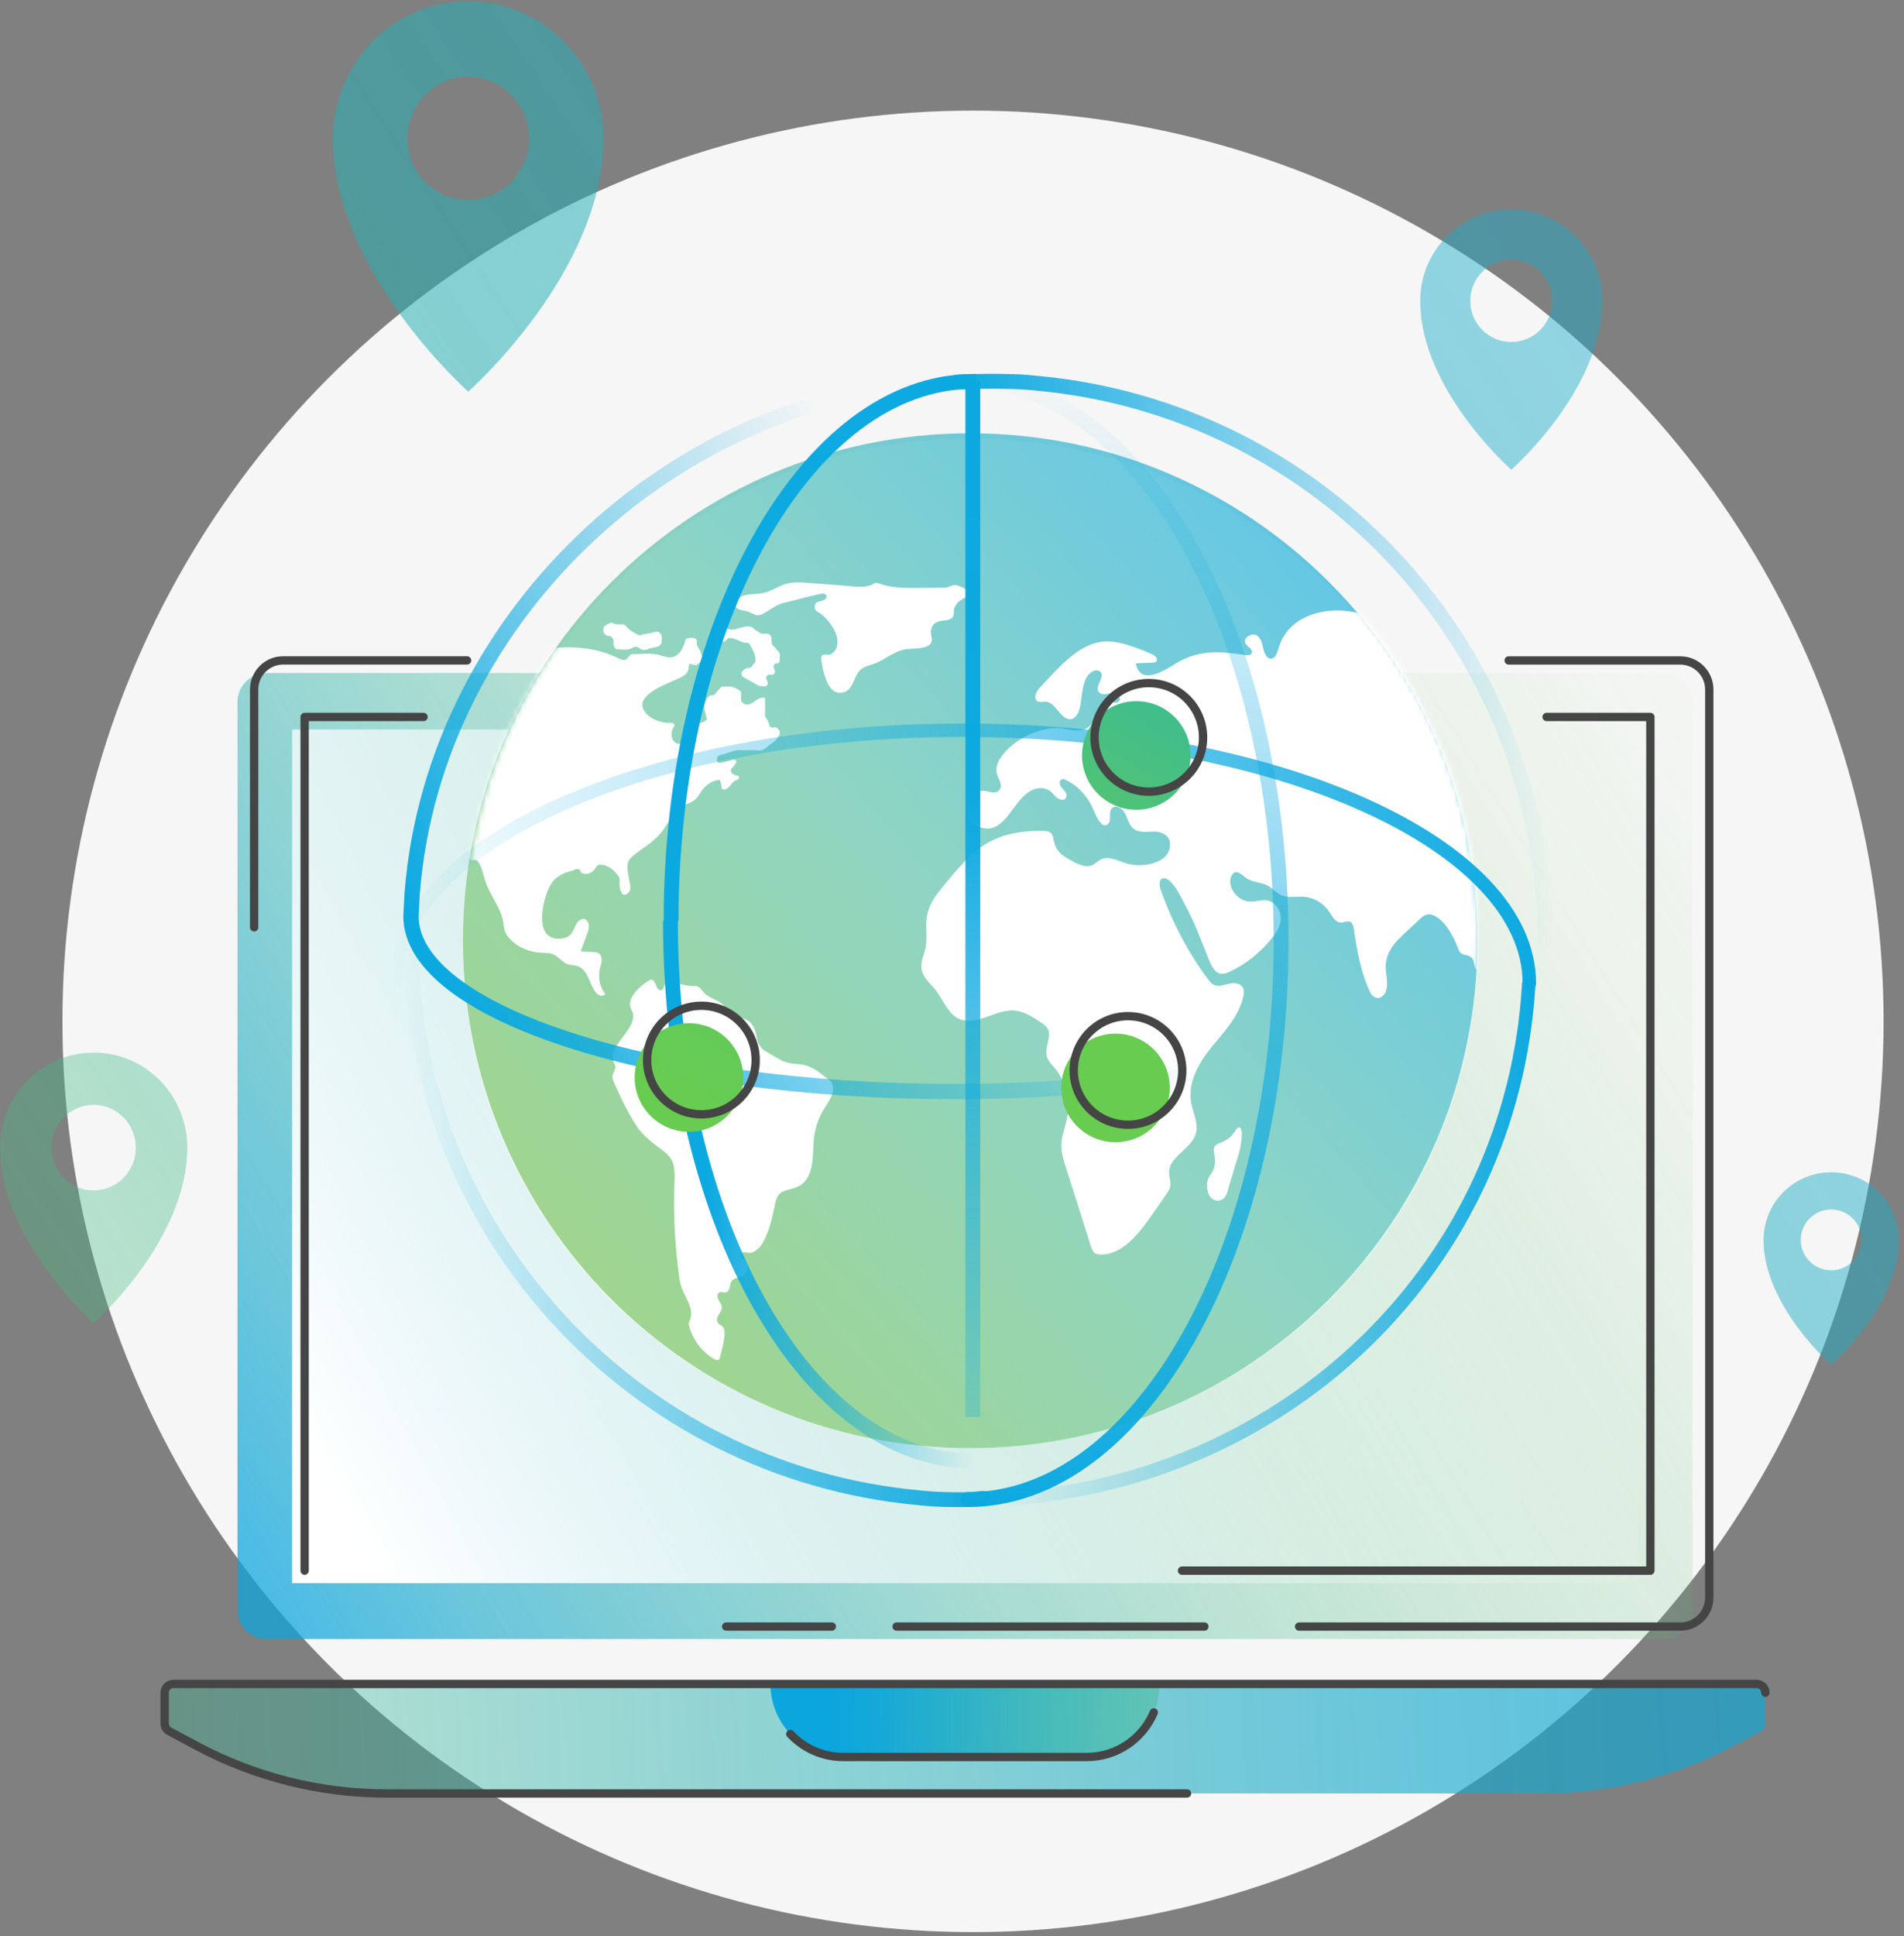 <svg width="366" height="372" viewBox="0 0 366 372" fill="none" xmlns="http://www.w3.org/2000/svg">
<rect x="0" y="0" width="366" height="372" fill="#808080" stroke="none"/>
<ellipse cx="187.038" cy="196.256" rx="175.038" ry="175" fill="#F6F6F6"/>
<path opacity="0.72" d="M319.785 129.314H51.222C48.145 129.314 45.65 131.815 45.65 134.899V309.362C45.65 312.447 48.145 314.948 51.222 314.948H319.785C322.862 314.948 325.357 312.447 325.357 309.362V134.899C325.357 131.815 322.862 129.314 319.785 129.314Z" fill="url(#paint0_linear_438_9954)"/>
<path d="M314.846 140.171H56.154V304.21H314.846V140.171Z" fill="url(#paint1_linear_438_9954)"/>
<path d="M159.901 312.54H139.59" stroke="#454545" stroke-width="1.6" stroke-linecap="round" stroke-linejoin="round"/>
<path d="M231.514 312.54H172.352" stroke="#454545" stroke-width="1.6" stroke-linecap="round" stroke-linejoin="round"/>
<path d="M290.004 126.906H322.996C326.07 126.906 328.568 129.402 328.568 132.491V306.963C328.568 310.044 326.078 312.548 322.996 312.548H249.719" stroke="#454545" stroke-width="1.6" stroke-linecap="round" stroke-linejoin="round"/>
<path d="M48.853 178.184V132.484C48.853 129.402 51.343 126.898 54.426 126.898H89.779" stroke="#454545" stroke-width="1.6" stroke-linecap="round" stroke-linejoin="round"/>
<path d="M297.298 137.764H317.248V301.803H227.207" stroke="#454545" stroke-width="1.6" stroke-linecap="round" stroke-linejoin="round"/>
<path d="M58.557 301.803V137.764H81.413" stroke="#454545" stroke-width="1.6" stroke-linecap="round" stroke-linejoin="round"/>
<path opacity="0.72" d="M31.648 325.267V331.173C31.648 331.799 31.993 332.369 32.545 332.666L37.757 335.45C49.005 341.469 61.55 344.614 74.295 344.614H296.721C309.466 344.614 322.019 341.469 333.259 335.45L338.471 332.666C339.023 332.369 339.367 331.799 339.367 331.173V325.267C339.367 324.328 338.615 323.574 337.678 323.574H33.338C32.401 323.574 31.648 324.328 31.648 325.267Z" fill="url(#paint2_linear_438_9954)"/>
<path d="M148.109 323.574H222.892C222.892 331.317 216.615 337.609 208.889 337.609H162.112C154.386 337.609 148.109 331.317 148.109 323.574Z" fill="url(#paint3_linear_438_9954)"/>
<path d="M339.36 325.267C339.36 324.328 338.607 323.574 337.67 323.574H33.338C32.401 323.574 31.648 324.328 31.648 325.267V331.173C31.648 331.799 31.993 332.369 32.545 332.666L37.757 335.45C49.005 341.469 61.55 344.614 74.295 344.614H228.183" stroke="#454545" stroke-width="1.6" stroke-linecap="round" stroke-linejoin="round"/>
<path d="M221.795 329.039C219.673 334.078 214.694 337.609 208.897 337.609H162.12C158.093 337.609 154.466 335.908 151.912 333.187" stroke="#454545" stroke-width="1.6" stroke-linecap="round" stroke-linejoin="round"/>
<path d="M186.5 278.256C240.348 278.256 284 234.828 284 181.256C284 127.685 240.348 84.256 186.5 84.256C132.652 84.256 89 127.685 89 181.256C89 234.828 132.652 278.256 186.5 278.256Z" fill="white"/>
<path opacity="0.6" d="M186.5 278.256C240.348 278.256 284 234.604 284 180.756C284 126.909 240.348 83.256 186.5 83.256C132.652 83.256 89 126.909 89 180.756C89 234.604 132.652 278.256 186.5 278.256Z" fill="url(#paint4_linear_438_9954)"/>
<mask id="mask0_438_9954" style="mask-type:luminance" maskUnits="userSpaceOnUse" x="89" y="83" width="195" height="193">
<path d="M186.765 275.256C240.466 275.256 283.999 232.276 283.999 179.256C283.999 126.237 240.466 83.256 186.765 83.256C133.064 83.256 89.531 126.237 89.531 179.256C89.531 232.276 133.064 275.256 186.765 275.256Z" fill="white"/>
</mask>
<g mask="url(#mask0_438_9954)">
<path d="M74.104 132.074C74.571 131.509 75.459 131.227 76.137 131.041C76.814 130.855 77.515 131.219 78.192 130.929C78.463 130.81 78.704 130.61 78.938 130.409C79.487 129.933 80.037 129.457 80.587 128.974C80.353 128.759 80.014 128.773 79.721 128.863C79.427 128.959 79.164 129.13 78.862 129.197C78.644 129.249 78.418 129.242 78.192 129.234C78.125 129.234 78.057 129.234 78.012 129.182C77.959 129.13 77.951 129.034 77.944 128.952C77.929 128.55 77.921 128.104 78.14 127.785C78.426 127.368 78.983 127.339 79.435 127.48C79.886 127.614 80.316 127.874 80.782 127.911C81.151 127.933 82.085 127.681 82.16 127.16C82.221 126.759 81.581 126.216 81.377 125.941C82.108 124.982 83.41 125.027 84.412 124.834C85.842 124.558 87.265 124.231 88.696 123.986C90.443 123.689 92.189 123.443 93.944 123.258C95.035 123.139 97.806 122.254 98.68 123.198C98.936 123.473 99.094 123.837 99.297 124.157C100.073 125.384 101.413 125.726 102.678 125.51C104.59 125.175 106.262 124.454 108.242 124.395C112.082 124.283 115.553 124.848 119.077 126.58C119.566 126.826 120.191 126.922 120.598 126.528C120.854 126.283 120.997 125.867 121.313 125.74C121.433 125.696 121.561 125.696 121.689 125.696C123.24 125.703 124.807 125.465 126.35 125.77C127.464 125.993 128.601 126.64 129.723 126.112C130.77 125.621 131.425 124.35 131.703 123.168C131.734 123.027 131.771 122.871 131.869 122.782C132.11 122.551 133.194 122.536 133.458 122.618C133.744 122.7 134.007 123.005 133.962 123.339C133.834 124.313 134.422 124.432 134.708 125.384C134.851 125.867 134.956 126.35 135.295 126.699C134.678 126.885 134.248 127.926 133.571 127.8C132.697 127.629 132.449 127.093 132.359 128.439C132.313 129.101 131.809 129.591 131.304 129.926C129.738 130.959 120.891 133.39 124.219 137.114C125.16 138.17 126.862 138.764 128.15 138.883C128.616 138.928 130.152 138.69 129.482 139.746C129.143 140.281 128.993 140.972 129.136 141.604C129.279 142.236 129.731 142.786 130.303 142.92C131.568 143.217 132.103 141.604 131.959 140.459C132.998 138.943 134.768 139.307 135.89 138.259C135.762 137.166 135.137 136.23 135.491 135.256C135.686 134.713 135.875 134.066 136.394 133.657C136.665 133.628 136.974 133.583 137.253 133.553C137.734 133.011 138.194 132.49 138.653 131.97C140.596 131.806 140.987 131.896 142.365 132.825C142.583 133.13 142.425 133.509 142.463 133.851C142.485 134.141 142.463 134.431 142.463 134.698C143.058 135.486 143.645 135.56 144.488 135.114C145.279 134.691 145.972 133.836 147.063 134.096V137.694C147.583 138.281 147.801 138.921 147.967 139.612C148.358 139.939 148.825 139.694 149.254 139.761C149.646 140.147 150.105 140.497 149.804 141.24C149.269 142.4 148.155 142.898 147.274 143.671C146.92 143.976 146.356 144.28 145.716 144.199C144.692 144.065 143.637 144.221 142.606 144.147C141.138 144.035 139.843 144.801 138.457 145.076C138.096 145.15 137.644 145.544 137.885 146.362C138.051 146.949 140.581 145.998 140.957 145.99C142.531 145.99 140.505 147.626 140.475 147.93C140.415 148.54 141.047 148.926 141.582 149.008C141.763 149.038 141.981 149.083 142.056 149.276C142.117 149.447 142.019 149.64 141.883 149.737C141.748 149.833 141.589 149.871 141.439 149.937C141.062 150.101 140.784 150.45 140.513 150.785C140.242 151.119 139.956 151.461 139.572 151.61C137.998 152.22 139.165 149.603 137.93 149.871C136.628 150.153 135.43 151.03 134.67 152.264C133.834 153.61 133.398 153.974 132.012 154.502C129.738 155.372 128.549 158.137 127.043 160.025C125.552 161.898 123.557 162.895 121.802 164.366C121.471 164.649 121.132 164.931 120.891 165.318C120.417 166.084 120.643 167.228 120.763 168.083C120.846 168.715 121.433 170.655 121.042 171.213C120.703 171.704 120.319 172.053 119.717 171.867C118.926 170.953 119.129 169.786 119.099 168.663C118.226 167.347 117.081 166.299 115.583 166.143C115.417 166.128 115.252 166.121 115.094 166.18C114.725 166.314 114.521 166.753 114.265 167.08C113.716 167.801 112.767 168.098 111.969 167.801C111.502 167.63 111.623 166.857 110.862 166.991C110.538 167.05 110.237 167.236 109.921 167.318C108.46 167.667 106.759 168.403 105.885 169.927C104.101 173.034 102.422 181.211 108.182 180.312C108.724 180.23 109.258 180.007 109.658 179.591C110.17 179.048 110.388 178.245 110.764 177.584C111.141 176.915 111.871 176.342 112.511 176.662C112.963 176.885 113.196 177.48 113.189 178.03C113.189 178.587 112.993 179.115 112.805 179.628C112.413 180.684 112.022 181.732 111.63 182.787C112.443 182.832 113.257 182.877 114.07 182.921C114.461 182.943 114.875 182.973 115.184 183.241C115.561 183.568 115.681 184.163 115.636 184.69C115.591 185.226 115.41 185.731 115.297 186.252C114.943 187.909 115.35 189.753 116.351 191.024C116.035 191.366 115.523 191.388 115.124 191.188C114.725 190.987 114.424 190.6 114.175 190.191C113.686 189.366 113.385 188.422 112.94 187.56C112.504 186.698 111.871 185.895 111.02 185.635C110.034 185.337 109.258 185.568 108.325 184.839C107.655 184.311 107.045 183.657 106.277 183.345C105.539 183.048 104.733 183.107 103.95 183.062C101.631 182.936 98.898 181.821 97.43 179.68C96.858 178.847 96.88 177.918 96.7 176.944C96.549 176.119 96.21 175.324 95.856 174.566C95.073 172.886 94.042 171.362 93.387 169.6C92.92 168.344 92.777 167.065 92.114 165.89C91.948 165.6 91.73 165.296 91.421 165.251C91.143 165.214 90.842 165.392 90.593 165.251C90.315 165.088 90.307 164.649 90.217 164.307C89.998 163.445 89.246 163.445 88.711 162.961C88.154 162.463 87.785 161.668 87.551 160.925C87.062 159.356 87.092 157.617 87.13 155.981C87.137 155.535 87.16 155.074 87.31 154.658C87.461 154.227 87.725 153.862 87.988 153.513C89.2 151.87 90.736 150.22 91.595 148.287C91.798 147.834 91.933 147.343 92.219 146.956C92.408 146.704 92.641 146.51 92.837 146.265C93.447 145.492 93.048 144.362 92.837 143.5C92.573 142.392 92.491 141.225 92.588 140.088C92.671 139.151 92.875 138.222 92.769 137.285C92.588 135.702 91.452 135.553 90.729 134.49C90.104 133.568 87.484 133.657 86.505 133.405C85.247 133.078 84.314 133.152 83.162 133.784C82.861 133.947 82.447 134.111 82.108 134.029C81.776 133.947 81.55 133.449 81.189 133.501C80.835 133.553 80.805 134.126 80.587 134.445C80.421 134.683 80.15 134.78 79.894 134.862C78.87 135.189 77.394 136.029 76.363 135.694C75.346 135.367 74.157 134.535 73.856 133.33C73.72 132.78 73.848 132.364 74.112 132.037L74.104 132.074Z" fill="white"/>
<path d="M137.336 261.207C137.336 261.207 137.314 261.192 137.306 261.184C135.07 259.876 133.383 257.757 132.525 255.059C132.45 254.828 132.382 254.598 132.404 254.353C132.427 254.048 132.578 253.78 132.683 253.498C133.074 252.427 132.766 251.201 132.299 250.167C131.606 248.651 130.899 247.595 130.65 245.9C130.341 243.849 130.108 241.775 129.935 239.701C129.596 235.642 129.498 231.561 129.649 227.494C129.686 226.372 129.747 225.227 129.528 224.127C129.137 222.149 127.796 221.361 126.411 220.321C124.89 219.176 123.407 217.972 122.315 216.284C120.636 213.697 119.318 210.917 118.046 208.055C117.865 207.654 117.685 207.222 117.73 206.784C117.797 206.137 118.332 205.594 118.272 204.948C118.242 204.621 118.061 204.345 117.948 204.041C117.639 203.238 117.805 202.279 118.196 201.521C119.123 199.714 120.628 198.451 121.464 196.51C121.713 195.923 121.826 195.224 121.63 194.607C121.517 194.243 121.306 193.931 121.201 193.566C121.005 192.905 121.163 192.154 121.487 191.559C122.21 190.236 123.557 189.121 124.755 188.415C124.89 188.333 125.041 188.251 125.191 188.251C125.658 188.229 125.929 188.824 126.11 189.314C126.291 189.805 126.622 190.377 127.081 190.273C127.699 190.132 127.616 189.039 128.083 188.571C128.579 188.065 129.731 188.801 130.281 188.965C131.35 189.277 132.427 189.47 133.526 189.47C134.55 189.381 134.904 190.415 135.612 191.017C136.485 191.76 137.615 192.028 138.526 192.689C139.61 193.477 140.393 194.793 141.605 195.321C142.095 195.536 142.622 195.603 143.126 195.782C144.602 196.317 145.212 197.685 145.423 199.209C145.596 200.472 146.319 201.543 147.335 202.1C147.373 202.123 147.41 202.138 147.44 202.16C148.841 202.978 148.743 202.933 150.136 203.706C151.936 204.71 153.773 204.175 155.58 204.963C156.965 205.565 158.14 206.546 159.337 207.505C159.533 207.661 159.728 207.817 159.849 208.04C160.76 209.661 159.337 211.631 158.539 212.857C157.537 214.403 156.784 216.366 156.521 218.269C156.122 221.146 156.656 224.863 154.639 227.1C153.697 228.141 152.372 228.357 151.152 228.706C149.647 229.137 149.263 229.947 148.924 231.657C148.449 234.029 147.809 236.816 146.59 238.853C146.04 239.768 145.227 240.541 144.263 240.741C143.834 240.831 142.817 240.377 142.494 240.808C141.944 241.537 143.254 242.057 143.548 242.719C143.902 243.529 143.623 244.622 142.938 245.098C142.275 245.558 141.281 245.425 140.724 246.079C140.182 246.703 140.438 248.116 139.535 248.339C139.098 248.45 138.594 248.101 138.21 248.361C137.81 248.636 137.893 249.335 138.134 249.788C138.375 250.242 138.737 250.658 138.759 251.186C138.774 251.699 138.458 252.137 138.194 252.554C137.931 252.97 137.698 253.513 137.886 253.981C138.044 254.375 138.435 254.553 138.759 254.776C140.001 255.616 138.684 259.326 138.45 260.634C138.42 260.805 138.39 260.976 138.292 261.11C138.082 261.415 137.66 261.378 137.351 261.207H137.336Z" fill="white"/>
<path d="M212.615 135.063C213.353 134.55 214.678 135.479 215.16 134.624C215.476 134.059 214.956 133.301 214.369 133.167C213.789 133.041 213.202 133.286 212.615 133.383C212.028 133.479 211.312 133.33 211.064 132.728C210.597 131.606 212.788 129.621 211.207 128.892C210.755 128.684 210.236 128.84 209.814 129.123C207.984 130.372 208.105 133.316 207.645 135.672C207.435 136.743 206.93 137.91 205.981 138.148C204.031 138.646 203.03 134.958 201.035 134.84C200.44 134.802 199.747 135.085 199.288 134.654C198.603 134.014 199.25 132.795 199.898 132.111C200.5 131.472 201.095 130.833 201.697 130.193C204.701 126.989 208.06 123.6 212.186 123.273C214 123.131 215.815 123.615 217.562 124.194C218.902 124.648 220.235 125.161 221.537 125.741C222.049 125.971 222.666 126.595 222.305 127.071C222.192 127.22 222.026 127.302 221.853 127.309C220.679 127.361 219.504 127.413 218.33 127.465C219.339 132.431 224.948 127.993 226.838 127.012C231.077 124.811 234.939 125.198 239.404 125.882C239.864 125.956 240.473 125.926 240.624 125.428C240.827 124.752 239.939 124.38 239.54 123.823C238.734 122.693 240.293 121.771 241.136 121.942C242.258 122.165 242.604 123.466 242.823 124.559C243.018 125.532 243.575 126.7 244.449 126.551C245.232 126.417 245.526 125.354 245.782 124.507C247.995 117.169 257.03 116.166 262.64 118.277C263.122 118.455 263.641 118.745 264.048 119.11C265.094 120.046 266.352 120.619 267.677 120.767C271.961 121.228 279.664 123.057 280.718 123.161C283.361 123.436 285.544 122.849 288.089 122.373C291.071 121.808 294.165 123.087 297.102 123.481C300.302 123.904 303.494 124.12 306.679 124.782C307.575 124.967 308.501 125.176 309.397 124.982C309.977 124.863 310.519 124.581 311.091 124.41C312.868 123.882 314.758 124.388 316.452 125.034C317.74 125.525 319.027 125.993 320.337 126.402C321.783 126.848 322.46 126.752 321.58 128.052C321.331 128.417 321.271 129.056 321.444 129.472C321.61 129.881 321.881 130.238 322.024 130.654C322.302 131.45 322.092 132.424 321.512 132.981C320.458 134 317.22 132.074 317.13 134.557C317.1 135.278 317.506 135.932 317.95 136.46C318.395 136.988 318.914 137.449 319.223 138.081C319.818 139.278 319.539 140.772 319.291 142.102C319.276 142.199 319.245 142.296 319.208 142.385C318.952 142.95 318.47 142.786 318.101 142.586C315.202 140.972 313.531 136.966 314.284 133.412C314.668 131.606 313.455 131.628 312.266 131.792C310.225 132.067 310.052 132.609 309.013 134.386C308.531 135.204 307.545 135.427 306.687 135.3C305.828 135.174 305.007 134.787 304.149 134.661C302.794 134.468 301.378 134.981 300.377 136.022C299.406 137.033 298.894 138.898 299.812 139.969C300.603 140.898 301.913 140.705 303.042 140.839C305.271 141.106 307.259 143.069 307.793 145.529C308.328 147.99 307.364 150.77 305.497 152.175C304.488 152.933 303.095 153.543 302.952 154.911C302.801 156.308 304.081 157.282 305.06 158.152C306.039 159.022 306.83 160.843 305.836 161.69C304.849 162.53 303.562 161.252 302.862 160.107C302.161 158.977 301.469 157.84 300.768 156.71C300.58 156.398 300.332 156.056 300 156.063C299.428 156.078 299.059 157.104 298.532 156.866C298.216 156.725 298.186 156.249 298.08 155.892C297.297 153.246 293.119 157.089 295.031 159.133C295.49 159.624 296.168 159.772 296.703 160.159C297.501 160.739 297.9 161.787 298.359 162.724C299.104 164.255 300.098 165.63 300.738 167.221C301.378 168.812 301.627 170.752 300.851 172.269C300.189 173.555 298.992 174.201 297.885 174.885C296.529 175.725 295.596 176.692 294.512 177.941C294.195 178.305 293.729 178.706 293.329 178.461C293.119 178.335 293.006 178.06 292.9 177.814C292.027 175.725 289.535 176.283 289.377 178.625C289.286 179.948 289.979 181.167 290.739 182.178C291.5 183.181 292.388 184.118 292.84 185.345C293.345 186.713 293.209 188.348 292.501 189.589C291.831 190.764 290.468 191.574 289.324 191.039C287.69 190.266 287.411 187.352 285.695 186.831C285.047 186.631 284.257 186.809 283.782 186.281C283.24 185.672 283.458 184.468 282.834 183.977C281.682 183.07 280.944 183.977 280.258 182.185C279.393 179.918 277.977 177.242 275.959 176.067C275.402 175.74 274.739 175.584 274.137 175.777C273.625 175.941 273.211 176.342 272.804 176.729C271.396 178.082 269.891 179.353 268.543 180.788C267.459 181.947 266.653 183.315 266.412 184.995C266.164 186.75 266.977 188.556 266.472 190.266C266.224 191.098 265.539 191.834 264.763 191.768C264.161 191.723 263.656 191.21 263.363 190.615C261.736 187.277 260.953 183.137 260.373 179.435C260.268 178.766 260.223 177.465 259.575 177.138C258.943 176.818 257.987 177.524 257.211 177.153C256.428 176.774 255.984 175.867 255.457 175.116C254.35 173.547 252.663 172.521 250.894 172.343C249.298 172.179 247.611 172.663 246.143 171.934C245.089 171.406 244.298 170.351 243.191 169.949C241.957 169.503 240.729 169.481 239.577 168.745C238.704 168.188 237.582 166.656 236.709 168.336C236.295 169.132 236.475 170.172 236.889 170.968C237.575 172.284 238.87 173.168 240.217 173.235C241.377 173.295 242.536 172.796 243.681 173.034C245.194 173.354 246.354 175.116 246.181 176.84C246.06 178.074 245.367 179.137 244.645 180.067C242.401 182.951 239.555 185.241 236.408 186.698C235.805 186.973 235.158 187.225 234.525 187.077C233.456 186.824 232.854 185.56 232.394 184.438C230.979 180.974 229.714 177.383 227.945 174.135C227.237 172.841 225.249 168.329 223.502 168.782C222.764 168.976 222.847 170.195 223.126 170.997C225.309 177.205 228.374 183.01 232.176 188.118C232.477 188.519 232.793 188.928 233.208 189.173C234.134 189.708 235.248 189.262 236.264 189.017C237.281 188.772 238.614 188.913 238.998 190.006C239.171 190.504 239.088 191.076 238.968 191.597C238.056 195.447 235.263 198.287 232.876 201.223C230.489 204.16 228.283 207.951 228.969 211.861C229.307 213.801 230.354 215.704 229.917 217.622C229.172 220.871 224.632 222.068 224.722 225.42C224.745 226.275 225.106 227.123 224.948 227.963C224.842 228.528 224.519 228.996 224.21 229.449C223.314 230.743 222.41 232.044 221.515 233.337C218.955 237.032 215.8 241.061 211.651 241.068C211.169 241.068 210.65 240.994 210.288 240.637C209.98 240.332 209.829 239.879 209.693 239.448C208.082 234.371 206.471 229.301 204.86 224.223C204.43 222.863 203.994 221.466 204.016 220.023C204.046 218.21 204.792 216.522 205.138 214.753C205.786 211.408 204.867 207.728 202.774 205.252C202.157 204.516 201.404 203.825 201.193 202.836C200.824 201.149 202.187 199.238 201.419 197.729C201.14 197.187 200.651 196.845 200.176 196.525C198.573 195.447 196.886 194.34 195.026 194.176C191.932 193.908 189.199 196.168 186.142 196.146C182.603 196.116 181.752 192.674 179.749 190.117C178.838 188.95 177.573 188.006 177.212 186.504C176.828 184.914 177.626 183.568 177.92 182.081C178.258 180.349 177.965 178.632 178.085 176.885C178.296 173.889 179.968 171.919 181.684 169.838C183.461 167.689 185.246 165.526 187.316 163.75C191.231 160.389 195.787 159.579 200.598 159.661C203.022 159.706 202.104 161.326 203.083 163.014C203.738 164.151 204.995 164.85 206.042 165.422C207.344 166.128 208.873 166.849 210.168 166.143C210.642 165.89 211.026 165.459 211.5 165.199C212.961 164.381 214.655 165.303 216.221 165.809C218.021 166.389 219.956 166.403 221.763 165.838C222.712 165.541 223.653 165.065 224.285 164.218C224.918 163.363 225.151 162.077 224.639 161.125C223.992 159.921 222.523 159.743 221.281 159.802C220.039 159.862 218.638 159.981 217.705 159.059C216.922 158.293 216.711 157.029 216.123 156.063C215.544 155.097 214.091 154.547 213.556 155.55C213.127 156.36 213.661 157.609 213.052 158.263C211.915 159.49 210.717 156.881 210.371 155.996C209.264 153.179 207.186 150.852 204.619 149.752C204.4 149.663 204.159 149.67 203.964 149.811C203.437 150.175 203.76 151.023 204.182 151.469C204.581 151.893 205.101 152.383 204.995 152.993C204.799 154.1 203.58 153.647 203.06 153.194C202.653 152.837 202.315 152.376 201.893 152.041C200.801 151.179 199.28 151.298 198.091 151.974C195.35 153.536 194.221 157.238 191.48 158.784C188.619 160.397 184.146 157.156 186.375 153.483C187 152.458 188.122 151.855 189.221 151.967C189.763 152.019 190.29 152.235 190.84 152.272C191.39 152.309 191.999 152.108 192.263 151.566C192.692 150.659 191.894 149.663 191.631 148.674C191.39 147.737 191.661 146.711 192.15 145.908C194.544 141.998 200.59 139.181 204.694 140.058C206.486 140.437 208.639 140.682 209.829 139.129C210.288 138.534 210.567 137.702 211.199 137.382C211.433 137.263 211.704 137.226 211.937 137.099C212.54 136.78 212.803 135.851 212.479 135.196C212.509 135.167 212.547 135.137 212.585 135.107L212.615 135.063Z" fill="white"/>
<path d="M157.257 117.608C157.257 117.608 157.212 117.586 157.189 117.571C156.331 117.192 156.444 115.794 157.348 115.608C157.792 115.519 158.153 115.43 158.326 115.333C159.373 114.761 158.823 113.891 157.837 114.092C155.443 114.568 153.109 115.303 150.722 115.816C149.223 116.143 147.981 117.281 146.611 117.965C146.317 118.113 146.008 118.24 145.685 118.24C145.082 118.24 144.563 117.809 143.998 117.586C143.411 117.355 142.778 117.348 142.191 117.132C141.604 116.924 141.016 116.411 140.986 115.712C141.694 114.791 142.801 114.404 143.878 114.255C145.12 114.077 146.325 114.151 147.529 113.72C148.772 113.274 149.916 112.516 151.189 112.166C152.536 111.795 153.944 111.899 155.33 112.003C157.348 112.159 159.373 112.308 161.391 112.464C161.707 112.486 162.031 112.508 162.347 112.538C163.876 112.657 166.195 113.066 167.663 112.323C167.859 112.226 168.032 112.077 168.243 112.025C168.476 111.966 168.724 112.04 168.958 112.122C171.164 112.865 173.107 112.992 175.403 112.977C177.248 112.962 179.092 112.954 180.937 112.94C181.389 112.94 181.848 112.94 182.285 112.791C182.631 112.679 182.955 112.479 183.309 112.419C183.979 112.308 186.012 113.081 186.117 113.943C186.14 114.122 186.117 114.315 186.027 114.463C185.944 114.582 185.824 114.657 185.703 114.716C185.191 114.999 184.672 115.266 184.235 115.675C183.798 116.077 183.437 116.642 183.369 117.273C183.324 117.675 183.392 118.106 183.218 118.455C183.083 118.716 182.834 118.879 182.586 118.983C181.984 119.229 181.321 119.214 180.681 119.34C179.597 119.563 178.814 120.44 178.957 121.756C179.01 122.247 179.205 122.745 179.1 123.22C179.002 123.637 178.686 123.956 178.339 124.127C176.856 124.841 175.049 124.477 173.498 124.886C171.45 125.421 169.733 127.012 167.708 127.658C166.669 127.993 165.705 128.186 164.99 129.167C164.214 130.231 164.019 131.725 162.995 132.587C162.325 133.152 161.391 133.293 160.615 132.944C158.846 132.148 158.213 128.84 157.897 126.989C157.845 126.677 157.799 126.343 157.935 126.068C158.191 125.532 159.094 125.949 159.539 125.785C160.194 125.547 160.721 124.863 160.894 124.127C161.15 123.057 160.834 121.905 160.314 120.968C159.629 119.727 158.673 118.522 157.506 117.757C157.43 117.712 157.355 117.667 157.272 117.623L157.257 117.608Z" fill="white"/>
<path d="M139.797 122.782C139.692 122.901 139.594 123.02 139.496 123.131C139.24 123.421 138.811 123.369 138.608 123.027C138.51 122.864 138.412 122.7 138.321 122.544C138.163 122.269 138.201 121.905 138.419 121.689C138.638 121.474 138.894 121.213 139.187 120.916C139.36 120.745 139.609 120.693 139.82 120.804C141.175 121.518 142.801 119.972 144.503 120.477C144.623 120.515 144.736 120.589 144.812 120.7C145.075 121.102 145.625 121.243 146.129 121.637C146.227 121.711 146.34 121.756 146.461 121.756H147.507C147.613 121.756 147.711 121.786 147.801 121.845C148.471 122.291 148.283 122.968 148.343 123.548C148.358 123.689 148.418 123.823 148.509 123.927C148.908 124.38 149.314 124.834 149.721 125.295C149.826 125.421 149.894 125.584 149.894 125.755V126.818C149.894 127.183 149.63 127.48 149.307 127.473H149.292C148.855 127.458 148.569 127.978 148.765 128.417C148.81 128.513 148.847 128.61 148.893 128.714C149.088 129.16 148.795 129.68 148.35 129.666C148.192 129.666 148.034 129.636 147.876 129.636C147.417 129.621 147.123 130.201 147.372 130.639C147.447 130.773 147.522 130.914 147.567 131.071C147.665 131.465 147.409 131.859 147.048 131.888C146.717 131.918 146.363 131.784 146.092 131.807C145.994 131.814 145.888 131.799 145.806 131.747C144.744 131.145 143.803 130.61 142.847 130.074C142.651 129.963 142.523 129.74 142.523 129.487V129.428C142.523 129.205 142.621 128.989 142.794 128.87C143.125 128.64 143.434 128.298 143.916 128.327C144.518 128.365 144.684 127.725 145.015 127.421C145.143 127.302 145.226 127.123 145.226 126.93C145.241 125.711 144.646 124.834 144.134 123.837C144.029 123.629 143.825 123.51 143.607 123.518C142.425 123.562 141.439 122.544 140.181 122.603C140.038 122.603 139.91 122.67 139.805 122.782H139.797Z" fill="white"/>
<path d="M233.35 220.618C233.478 220.135 233.915 219.845 234.344 219.689C235.661 219.206 236.633 218.574 237.468 217.28C237.596 217.08 237.724 216.871 237.905 216.738C238.583 216.269 238.681 217.369 238.703 217.86C238.733 218.522 238.613 219.176 238.53 219.823C238.349 221.317 237.822 222.699 237.386 224.119C236.987 225.435 236.61 226.758 236.211 228.074C235.91 229.078 235.714 230.185 234.72 230.587C234.012 230.869 233.177 230.624 232.672 230.007C232.281 229.524 232.1 228.862 232.04 228.208C231.995 227.68 232.017 227.13 232.19 226.639C232.401 226.052 232.815 225.584 233.109 225.041C233.674 223.986 233.643 222.833 233.41 221.674C233.342 221.324 233.259 220.953 233.35 220.611V220.618Z" fill="white"/>
<path d="M120.358 120.344C120.93 121.109 121.773 121.481 122.564 121.942C122.797 122.076 123.068 122.098 123.317 122.001C124.145 121.674 125.071 121.734 125.944 121.414C126.562 121.191 127.194 121.726 127.194 122.455V123.161C127.194 123.614 126.946 124.023 126.562 124.187C125.914 124.462 125.116 124.44 124.431 124.767C124.055 124.945 123.452 125.005 122.978 124.588C122.549 124.209 121.984 124.224 121.555 124.492C120.584 125.101 119.56 124.685 118.566 124.782C118.453 124.789 118.332 124.648 118.197 124.484C118.031 124.284 117.941 124.016 117.941 123.741V123.265C117.941 122.663 117.504 122.172 116.969 122.172C116.962 122.172 116.947 122.172 116.939 122.172C115.908 122.172 115.592 120.596 116.518 120.091C116.698 119.994 116.879 119.898 117.052 119.794C117.323 119.63 117.647 119.63 117.926 119.779C118.445 120.061 119.017 119.979 119.597 119.957C119.883 119.95 120.169 120.083 120.358 120.329V120.344Z" fill="white"/>
<path d="M290.859 206.405V207.237C290.859 207.847 290.46 208.382 289.925 208.449C289.797 208.464 289.669 208.464 289.533 208.449C289.24 208.419 288.969 208.263 288.788 208.003C287.252 205.855 286.236 203.305 284.692 201.164C284.677 201.142 284.654 201.112 284.639 201.082C283.984 200.108 284.88 198.792 285.904 199.209C286.04 199.268 286.175 199.298 286.318 199.298C286.687 199.283 287.034 199.484 287.244 199.826C288.479 201.848 289.692 203.721 290.731 205.803C290.821 205.981 290.866 206.189 290.866 206.397L290.859 206.405Z" fill="white"/>
</g>
<path d="M78.996 180.719C78.996 236.714 121.801 282.757 176.597 287.792C178.755 288.032 180.913 288.152 183.192 288.152C183.192 288.152 185.83 288.272 188.947 287.912" stroke="url(#paint5_linear_438_9954)" stroke-width="2.854" stroke-miterlimit="10" stroke-linecap="round"/>
<path d="M296.981 180.719C296.981 124.725 254.176 78.682 199.38 73.646C197.222 73.406 195.063 73.286 192.785 73.286C192.785 73.286 190.267 73.166 184.152 73.406" stroke="url(#paint6_linear_438_9954)" stroke-width="2.854" stroke-miterlimit="10" stroke-linecap="round"/>
<path d="M293.862 189.113C290.744 243.189 247.579 284.435 193.623 288.032" stroke="url(#paint7_linear_438_9954)" stroke-width="2.584" stroke-miterlimit="10" stroke-linecap="round"/>
<path d="M287.987 176.043C287.987 194.628 241.225 209.736 183.431 209.736C125.638 209.736 78.996 194.628 78.996 176.043L79.236 171.606C83.433 117.77 131.514 73.286 186.429 73.286" stroke="url(#paint8_linear_438_9954)" stroke-width="2.937" stroke-miterlimit="10" stroke-linecap="round"/>
<path d="M128.998 177.002C128.998 119.689 155.017 73.286 187.151 73.286H187.631" stroke="url(#paint9_linear_438_9954)" stroke-width="2.854" stroke-miterlimit="10"/>
<path d="M187.03 280.718C162.153 280.718 140.942 252.909 132.629 213.756C130.204 202.334 128.877 189.946 128.877 177.002" stroke="url(#paint10_linear_438_9954)" stroke-width="2.854" stroke-miterlimit="10"/>
<path d="M186.55 73.286C219.523 73.766 246.262 121.727 246.262 180.719C246.262 240.071 219.283 288.152 186.07 288.152" stroke="url(#paint11_linear_438_9954)" stroke-width="2.854" stroke-miterlimit="10" stroke-linecap="round"/>
<path d="M76 188.633C76.48 161.894 125.04 140.312 184.992 140.312C245.183 140.312 293.983 162.134 293.983 188.992" stroke="url(#paint12_linear_438_9954)" stroke-width="2.584" stroke-miterlimit="10" stroke-linecap="round"/>
<path d="M187 73.256L187 272.256" stroke="url(#paint13_linear_438_9954)" stroke-width="2.854" stroke-miterlimit="10"/>
<path d="M132.432 217.477C138.193 217.477 142.863 212.806 142.863 207.045C142.863 201.284 138.193 196.614 132.432 196.614C126.67 196.614 122 201.284 122 207.045C122 212.806 126.67 217.477 132.432 217.477Z" fill="url(#paint14_linear_438_9954)"/>
<path d="M134.828 214.119C140.589 214.119 145.26 209.449 145.26 203.688C145.26 197.927 140.589 193.256 134.828 193.256C129.067 193.256 124.396 197.927 124.396 203.688C124.396 209.449 129.067 214.119 134.828 214.119Z" stroke="#454545" stroke-width="1.6" stroke-miterlimit="10" stroke-linecap="round"/>
<path d="M214.432 219.477C220.193 219.477 224.863 214.806 224.863 209.045C224.863 203.284 220.193 198.614 214.432 198.614C208.67 198.614 204 203.284 204 209.045C204 214.806 208.67 219.477 214.432 219.477Z" fill="url(#paint15_linear_438_9954)"/>
<path d="M216.83 216.119C222.591 216.119 227.262 211.449 227.262 205.688C227.262 199.927 222.591 195.256 216.83 195.256C211.069 195.256 206.398 199.927 206.398 205.688C206.398 211.449 211.069 216.119 216.83 216.119Z" stroke="#454545" stroke-width="1.6" stroke-miterlimit="10" stroke-linecap="round"/>
<path d="M218.432 155.596C224.193 155.596 228.863 150.926 228.863 145.165C228.863 139.404 224.193 134.733 218.432 134.733C212.67 134.733 208 139.404 208 145.165C208 150.926 212.67 155.596 218.432 155.596Z" fill="url(#paint16_linear_438_9954)"/>
<path d="M220.83 152.119C226.591 152.119 231.262 147.449 231.262 141.688C231.262 135.927 226.591 131.256 220.83 131.256C215.069 131.256 210.398 135.927 210.398 141.688C210.398 147.449 215.069 152.119 220.83 152.119Z" stroke="#454545" stroke-width="1.6" stroke-miterlimit="10" stroke-linecap="round"/>
<path fill-rule="evenodd" clip-rule="evenodd" d="M64 26.603C64 12.055 75.646 0.256 90.005 0.256C104.364 0.256 116 12.055 116.01 26.603C116.01 52.378 90.005 75.256 90.005 75.256C90.005 75.256 64 52.177 64 26.603ZM78.307 26.592C78.307 33.136 83.546 38.444 90.005 38.444C96.465 38.444 101.703 33.136 101.703 26.592C101.703 20.048 96.465 14.74 90.005 14.74C83.546 14.74 78.307 20.048 78.307 26.592ZM0 220.523C0 210.437 8.063 202.256 18.004 202.256C27.945 202.256 36 210.437 36.007 220.523C36.007 238.394 18.004 254.256 18.004 254.256C18.004 254.256 0 238.255 0 220.523ZM9.905 220.516C9.905 225.053 13.532 228.733 18.004 228.733C22.476 228.733 26.102 225.053 26.102 220.516C26.102 215.978 22.476 212.299 18.004 212.299C13.532 212.299 9.905 215.978 9.905 220.516ZM290.504 40.256C280.839 40.256 273 48.122 273 57.821C273 74.87 290.504 90.256 290.504 90.256C290.504 90.256 308.007 75.004 308.007 57.821C308 48.122 300.168 40.256 290.504 40.256ZM290.504 65.715C286.156 65.715 282.63 62.176 282.63 57.813C282.63 53.451 286.156 49.912 290.504 49.912C294.851 49.912 298.377 53.451 298.377 57.813C298.377 62.176 294.851 65.715 290.504 65.715ZM339 238.254C339 231.077 344.823 225.256 352.003 225.256C359.182 225.256 365 231.077 365.005 238.254C365.005 250.97 352.003 262.256 352.003 262.256C352.003 262.256 339 250.871 339 238.254ZM346.154 238.249C346.154 241.477 348.773 244.095 352.003 244.095C355.232 244.095 357.852 241.477 357.852 238.249C357.852 235.02 355.232 232.402 352.003 232.402C348.773 232.402 346.154 235.02 346.154 238.249Z" fill="url(#paint17_linear_438_9954)"/>
<defs>
<linearGradient id="paint0_linear_438_9954" x1="340.736" y1="126.08" x2="48.467" y2="306.069" gradientUnits="userSpaceOnUse">
<stop stop-color="#68C950" stop-opacity="0"/>
<stop offset="0.09" stop-color="#64C755" stop-opacity="0.04"/>
<stop offset="0.24" stop-color="#5AC364" stop-opacity="0.15"/>
<stop offset="0.43" stop-color="#4ABD7D" stop-opacity="0.32"/>
<stop offset="0.65" stop-color="#34B59F" stop-opacity="0.56"/>
<stop offset="0.9" stop-color="#18AACB" stop-opacity="0.87"/>
<stop offset="0.99" stop-color="#0CA6DE"/>
</linearGradient>
<linearGradient id="paint1_linear_438_9954" x1="67.5" y1="293.756" x2="270.241" y2="183.7" gradientUnits="userSpaceOnUse">
<stop stop-color="white"/>
<stop offset="0.99" stop-color="white" stop-opacity="0"/>
</linearGradient>
<linearGradient id="paint2_linear_438_9954" x1="-187.022" y1="353.979" x2="409.387" y2="320.545" gradientUnits="userSpaceOnUse">
<stop stop-color="#68C950" stop-opacity="0"/>
<stop offset="0.14" stop-color="#55C26B" stop-opacity="0.2"/>
<stop offset="0.37" stop-color="#3BB894" stop-opacity="0.48"/>
<stop offset="0.57" stop-color="#27B0B3" stop-opacity="0.7"/>
<stop offset="0.75" stop-color="#18AACA" stop-opacity="0.87"/>
<stop offset="0.9" stop-color="#0FA7D8" stop-opacity="0.96"/>
<stop offset="0.99" stop-color="#0CA6DE"/>
</linearGradient>
<linearGradient id="paint3_linear_438_9954" x1="255.595" y1="330.9" x2="159.886" y2="330.429" gradientUnits="userSpaceOnUse">
<stop stop-color="#68C950" stop-opacity="0"/>
<stop offset="0.25" stop-color="#4BBE7C" stop-opacity="0.31"/>
<stop offset="0.51" stop-color="#30B3A5" stop-opacity="0.61"/>
<stop offset="0.73" stop-color="#1CACC4" stop-opacity="0.82"/>
<stop offset="0.9" stop-color="#10A7D7" stop-opacity="0.95"/>
<stop offset="0.99" stop-color="#0CA6DE"/>
</linearGradient>
<linearGradient id="paint4_linear_438_9954" x1="119" y1="249.256" x2="263.92" y2="121.298" gradientUnits="userSpaceOnUse">
<stop stop-color="#5FB946"/>
<stop offset="0.49" stop-color="#46B99A"/>
<stop offset="1" stop-color="#00A3D3"/>
</linearGradient>
<linearGradient id="paint5_linear_438_9954" x1="77.231" y1="234.482" x2="190.581" y2="234.482" gradientUnits="userSpaceOnUse">
<stop stop-color="#0CA9E1" stop-opacity="0"/>
<stop offset="1" stop-color="#0CA9E1"/>
</linearGradient>
<linearGradient id="paint6_linear_438_9954" x1="298.711" y1="126.997" x2="182.556" y2="126.997" gradientUnits="userSpaceOnUse">
<stop stop-color="#0CA9E1" stop-opacity="0"/>
<stop offset="1" stop-color="#0CA9E1"/>
</linearGradient>
<linearGradient id="paint7_linear_438_9954" x1="192.095" y1="238.534" x2="295.449" y2="238.534" gradientUnits="userSpaceOnUse">
<stop stop-color="#0CA9E1" stop-opacity="0"/>
<stop offset="1" stop-color="#0CA9E1"/>
</linearGradient>
<linearGradient id="paint8_linear_438_9954" x1="252.993" y1="111.916" x2="91.798" y2="204.982" gradientUnits="userSpaceOnUse">
<stop offset="0.355" stop-color="#0CA9E1" stop-opacity="0"/>
<stop offset="0.983" stop-color="#0CA9E1"/>
</linearGradient>
<linearGradient id="paint9_linear_438_9954" x1="127.228" y1="124.289" x2="187.561" y2="124.289" gradientUnits="userSpaceOnUse">
<stop stop-color="#0CA9E1"/>
<stop offset="0.601" stop-color="#0CA9E1" stop-opacity="0.993"/>
<stop offset="1" stop-color="#0CA9E1"/>
</linearGradient>
<linearGradient id="paint10_linear_438_9954" x1="127.226" y1="229.727" x2="187.07" y2="229.727" gradientUnits="userSpaceOnUse">
<stop offset="0.148" stop-color="#0CA9E1"/>
<stop offset="1" stop-color="#0CA9E1" stop-opacity="0"/>
</linearGradient>
<linearGradient id="paint11_linear_438_9954" x1="216.137" y1="71.573" x2="216.137" y2="289.95" gradientUnits="userSpaceOnUse">
<stop stop-color="#0CA9E1" stop-opacity="0"/>
<stop offset="1" stop-color="#0CA9E1"/>
</linearGradient>
<linearGradient id="paint12_linear_438_9954" x1="74.437" y1="164.71" x2="295.447" y2="164.71" gradientUnits="userSpaceOnUse">
<stop stop-color="#0CA9E1" stop-opacity="0"/>
<stop offset="1" stop-color="#0CA9E1"/>
</linearGradient>
<linearGradient id="paint13_linear_438_9954" x1="190.5" y1="268.256" x2="190.5" y2="77.756" gradientUnits="userSpaceOnUse">
<stop stop-color="#0CA9E1" stop-opacity="0.28"/>
<stop offset="0.601" stop-color="#0CA9E1" stop-opacity="0.993"/>
<stop offset="1" stop-color="#0CA9E1"/>
</linearGradient>
<linearGradient id="paint14_linear_438_9954" x1="122.139" y1="224.303" x2="200.29" y2="92.839" gradientUnits="userSpaceOnUse">
<stop offset="0.096" stop-color="#68CC50"/>
<stop offset="0.211" stop-color="#62CA59"/>
<stop offset="0.397" stop-color="#53C470"/>
<stop offset="0.63" stop-color="#3BBB97"/>
<stop offset="0.898" stop-color="#19AECC"/>
<stop offset="0.994" stop-color="#0CA9E1"/>
</linearGradient>
<linearGradient id="paint15_linear_438_9954" x1="209.815" y1="212.989" x2="383.384" y2="65.319" gradientUnits="userSpaceOnUse">
<stop offset="0.096" stop-color="#68CC50"/>
<stop offset="0.211" stop-color="#62CA59"/>
<stop offset="0.397" stop-color="#53C470"/>
<stop offset="0.63" stop-color="#3BBB97"/>
<stop offset="0.898" stop-color="#19AECC"/>
<stop offset="0.994" stop-color="#0CA9E1"/>
</linearGradient>
<linearGradient id="paint16_linear_438_9954" x1="179.288" y1="210.974" x2="257.439" y2="79.51" gradientUnits="userSpaceOnUse">
<stop offset="0.096" stop-color="#68CC50"/>
<stop offset="0.211" stop-color="#62CA59"/>
<stop offset="0.397" stop-color="#53C470"/>
<stop offset="0.63" stop-color="#3BBB97"/>
<stop offset="0.898" stop-color="#19AECC"/>
<stop offset="0.994" stop-color="#0CA9E1"/>
</linearGradient>
<linearGradient id="paint17_linear_438_9954" x1="-122" y1="332.256" x2="431.984" y2="-30.768" gradientUnits="userSpaceOnUse">
<stop stop-color="#68C950" stop-opacity="0.15"/>
<stop offset="0.484" stop-color="#27B0B3" stop-opacity="0.55"/>
<stop offset="0.99" stop-color="#0CA6DE" stop-opacity="0.37"/>
</linearGradient>
</defs>
</svg>
